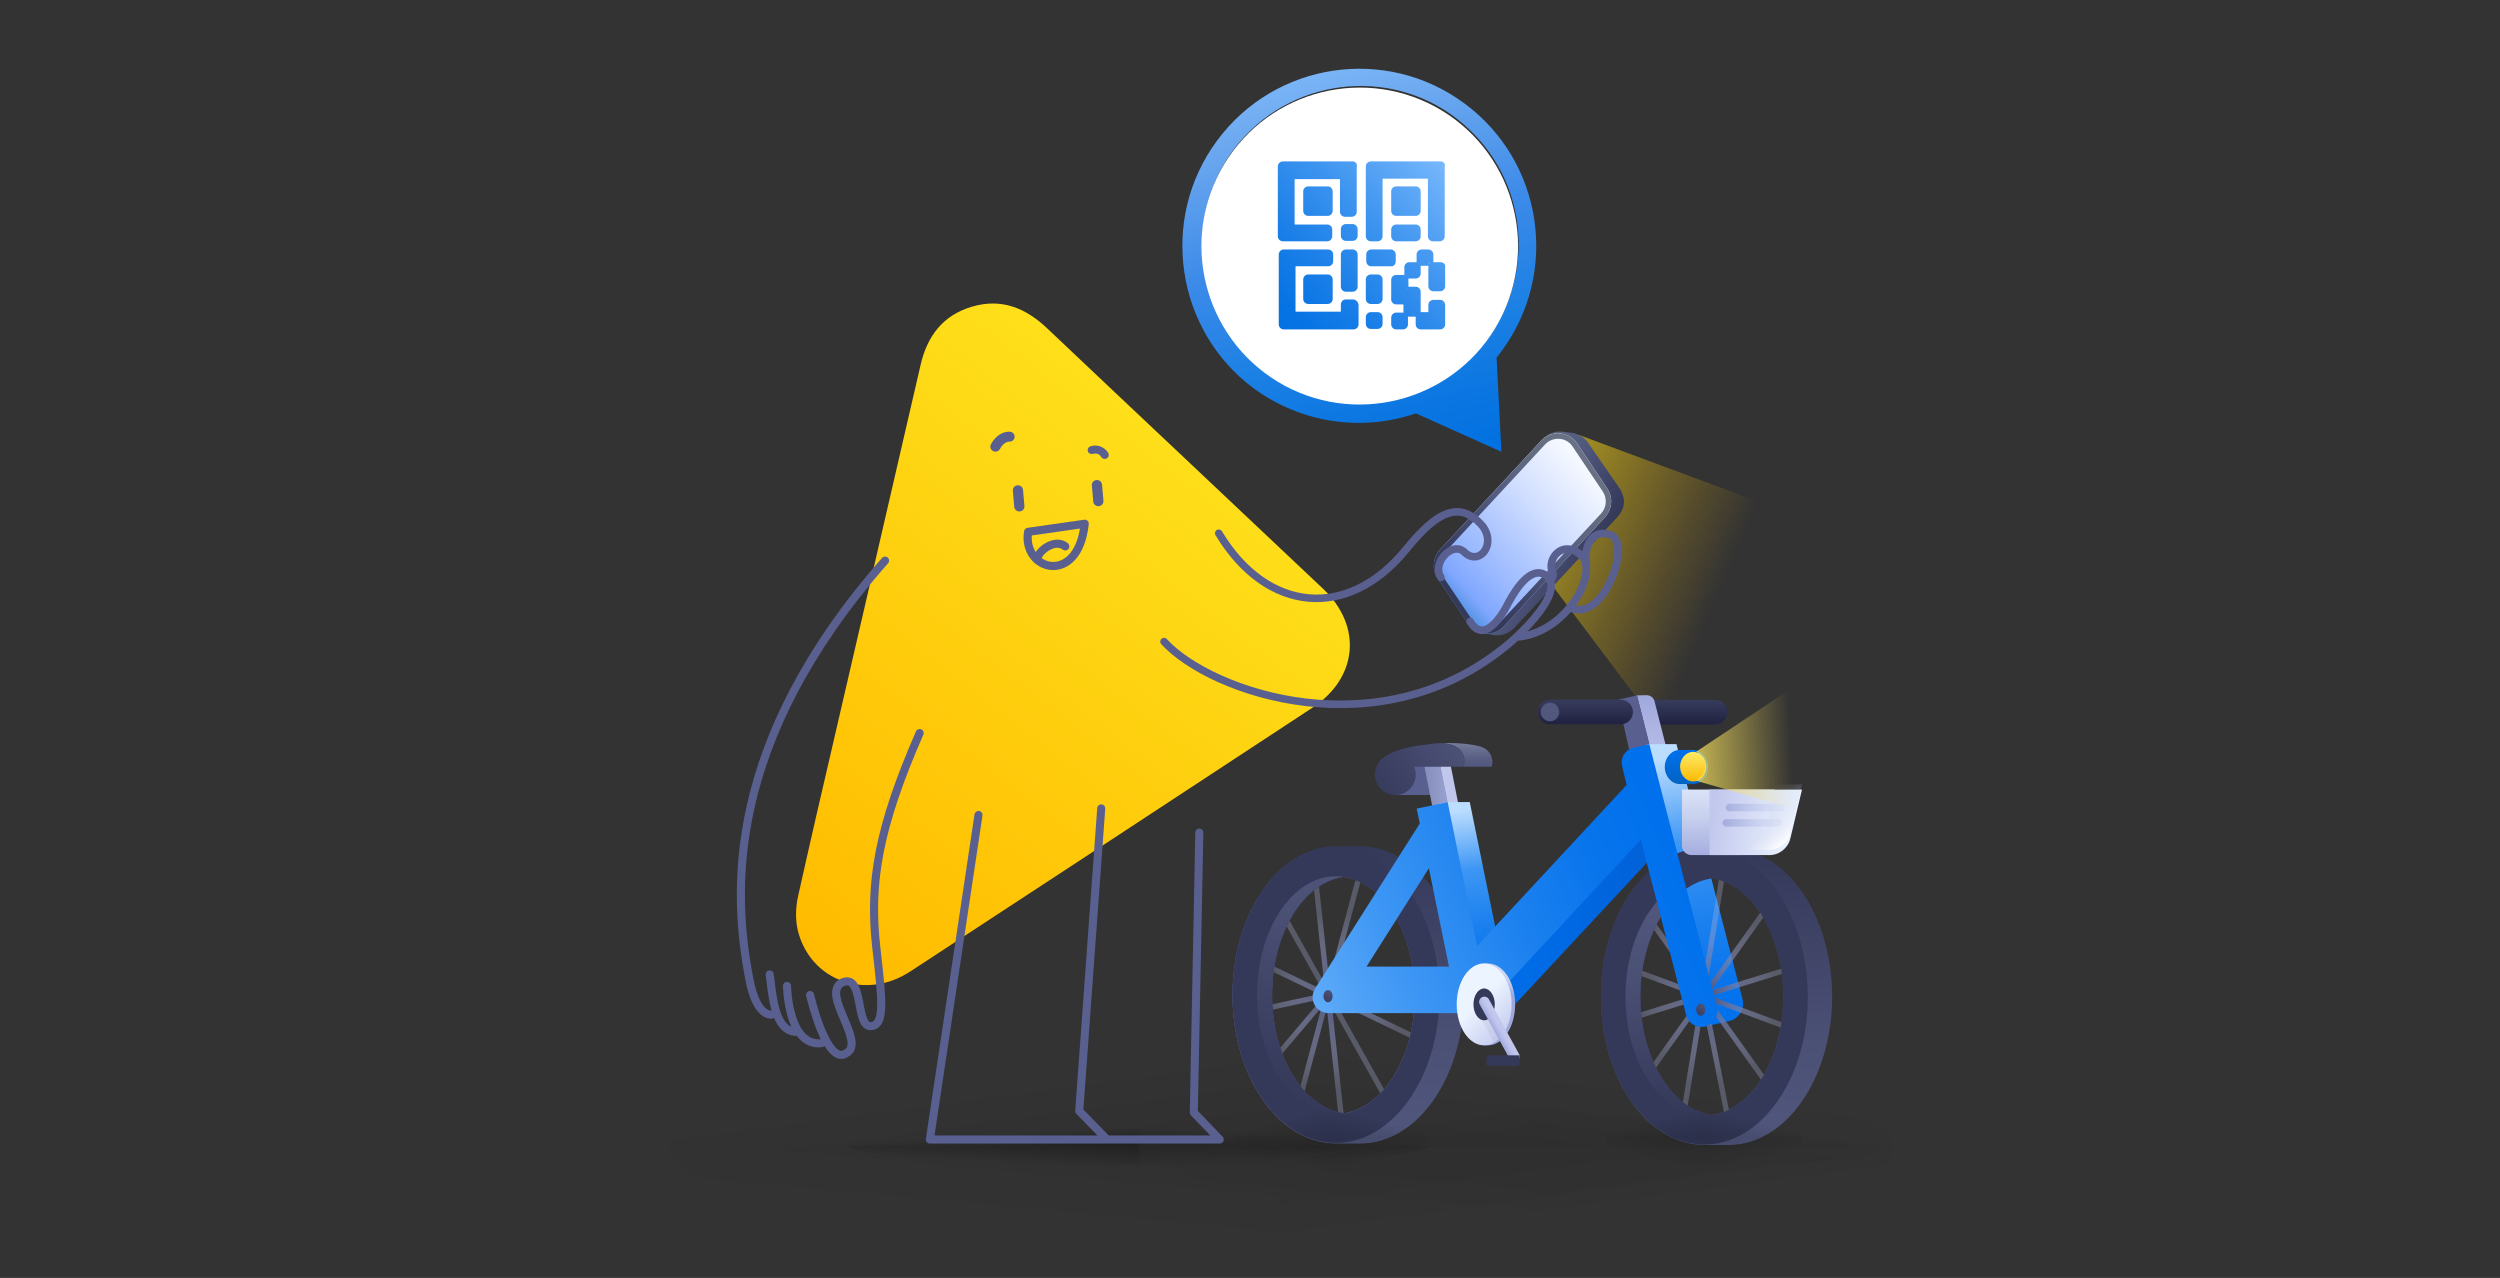 <svg width="313" height="160" viewBox="0 0 313 160" fill="none" xmlns="http://www.w3.org/2000/svg">
<rect x="0" y="0" width="313" height="160" fill="#333333" stroke="none"/>
<g clip-path="url(#clip0_8317_16076)">
<path opacity="0.05" d="M83.669 143.655H160.332V156C117.791 155.814 83.669 150.353 83.669 143.655Z" fill="url(#paint0_linear_8317_16076)"/>
<path opacity="0.05" d="M160.333 132.005V143.661H83.666C83.666 137.223 117.03 132 158.19 132C158.905 132 159.621 132 160.333 132V132.005Z" fill="url(#paint1_linear_8317_16076)"/>
<path opacity="0.05" d="M160.333 143.661H237C237 137.223 203.635 132 162.476 132C161.76 132 161.045 132 160.333 132V143.661Z" fill="url(#paint2_linear_8317_16076)"/>
<g opacity="0.05">
<path d="M236.992 143.655H160.329V156C202.87 155.814 236.992 150.353 236.992 143.655Z" fill="url(#paint3_linear_8317_16076)" style="mix-blend-mode:multiply"/>
</g>
<path opacity="0.3" d="M142.666 141.334V143.487H106.333C106.333 142.298 122.145 141.333 141.651 141.333C141.99 141.333 142.329 141.333 142.666 141.333V141.334Z" fill="url(#paint4_linear_8317_16076)"/>
<path opacity="0.2" d="M142.667 141.334V143.487H179C179 142.298 163.188 141.333 143.682 141.333C143.343 141.333 143.004 141.333 142.667 141.333V141.334Z" fill="url(#paint5_linear_8317_16076)"/>
<path opacity="0.3" d="M106.333 143.487H142.666V146C122.504 145.962 106.333 144.851 106.333 143.487Z" fill="url(#paint6_linear_8317_16076)"/>
<path opacity="0.2" d="M179 143.487H142.667V146C162.829 145.962 179 144.851 179 143.487Z" fill="url(#paint7_linear_8317_16076)"/>
<path d="M99.801 116.073C99.579 114.78 99.641 113.459 99.926 112.179C100.641 108.996 101.392 105.631 102.168 102.272C106.528 83.415 110.911 64.565 115.254 45.706C116.076 42.134 117.994 39.501 121.651 38.406C125.331 37.304 128.382 38.528 131.077 41.082C142.575 51.975 154.127 62.815 165.635 73.702C170.601 78.401 170.005 84.871 164.284 88.627C147.515 99.643 130.743 110.658 113.949 121.639C108.367 125.289 101.504 122.788 99.907 116.58C99.865 116.414 99.83 116.245 99.801 116.073Z" fill="url(#paint8_linear_8317_16076)"/>
<path d="M138.378 101.248C138.398 100.969 138.19 100.727 137.912 100.707C137.634 100.687 137.393 100.896 137.372 101.174L134.617 139.063C134.606 139.207 134.658 139.35 134.759 139.453L137.401 142.161H117.002L123.005 102.11C123.046 101.834 122.857 101.576 122.581 101.535C122.306 101.493 122.049 101.684 122.008 101.96L115.918 142.592C115.896 142.737 115.938 142.885 116.034 142.997C116.13 143.108 116.269 143.172 116.416 143.172H152.716C152.919 143.172 153.101 143.051 153.18 142.864C153.259 142.678 153.22 142.462 153.079 142.316L149.971 139.086L150.659 104.254C150.665 103.975 150.443 103.745 150.165 103.739C149.887 103.733 149.657 103.955 149.651 104.234L148.959 139.276C148.956 139.41 149.007 139.54 149.1 139.637L151.529 142.161H138.812L135.639 138.909L138.378 101.248Z" fill="#596090"/>
<path opacity="0.8" d="M225.175 64.674L197.687 54.454L194.06 72.933L208.967 92.747L225.175 64.674Z" fill="url(#paint9_linear_8317_16076)" fill-opacity="0.8"/>
<path d="M202.823 61.213L198.85 55.461C198.343 54.709 197.532 54.239 196.629 54.174C196.492 54.164 195.753 54.054 195.508 54.037C194.603 53.975 193.733 54.324 193.119 55L180.316 68.763C179.397 69.778 179.286 71.276 180.047 72.408L183.892 78.117C184.181 78.548 184.572 78.884 185.022 79.106C185.358 79.272 185.729 79.375 186.118 79.401C186.258 79.413 186.395 79.407 186.534 79.398C186.759 79.471 186.994 79.522 187.239 79.539C188.144 79.6 189.014 79.251 189.628 78.575L202.431 64.813C203.35 63.798 203.681 62.692 202.823 61.213Z" fill="url(#paint10_linear_8317_16076)"/>
<path d="M183.782 78.068L180.003 72.43C179.259 71.322 179.371 69.84 180.275 68.844L192.924 55.207C194.188 53.809 196.407 53.963 197.449 55.516L201.228 61.153C201.972 62.261 201.86 63.743 200.956 64.74L188.307 78.376C187.043 79.775 184.824 79.621 183.782 78.068Z" fill="url(#paint11_linear_8317_16076)"/>
<path d="M196.042 55.158C196.385 55.327 196.669 55.578 196.886 55.903L200.667 61.541C201.237 62.391 201.152 63.521 200.468 64.278L187.812 77.917C187.148 78.65 186.071 78.858 185.194 78.424C184.851 78.255 184.567 78.004 184.349 77.679L180.568 72.04C179.998 71.19 180.084 70.061 180.767 69.304L193.423 55.665C194.087 54.932 195.164 54.724 196.042 55.158ZM196.345 54.544C195.239 53.998 193.833 54.2 192.924 55.208L180.273 68.842C179.373 69.84 179.261 71.322 180.003 72.429L183.784 78.067C184.076 78.501 184.458 78.828 184.886 79.039C185.992 79.585 187.398 79.383 188.307 78.375L200.958 64.741C201.858 63.743 201.97 62.261 201.228 61.154L197.447 55.516C197.155 55.082 196.773 54.756 196.345 54.544Z" fill="url(#paint12_linear_8317_16076)"/>
<path d="M111.142 69.807C111.352 69.991 111.373 70.309 111.189 70.518C101.209 81.877 96.483 92.192 94.5 100.982C92.517 109.773 93.272 117.069 94.3 122.402L94.301 122.407C94.748 124.855 95.427 125.851 95.894 126.248C96.123 126.442 96.31 126.501 96.417 126.52C96.473 126.53 96.513 126.53 96.533 126.529C96.538 126.528 96.542 126.528 96.545 126.528C96.562 126.524 96.58 126.522 96.597 126.52C96.263 125.333 96.096 123.952 95.947 122.721C95.919 122.494 95.892 122.273 95.865 122.059C95.831 121.783 96.027 121.531 96.304 121.496C96.581 121.461 96.834 121.657 96.868 121.933C96.897 122.158 96.925 122.387 96.953 122.617C97.125 124.032 97.305 125.51 97.706 126.685C97.938 127.363 98.226 127.885 98.585 128.223C98.733 128.362 98.896 128.474 99.082 128.554C98.901 128.16 98.754 127.75 98.633 127.346C98.343 126.38 98.192 125.405 98.114 124.677C98.075 124.312 98.053 124.006 98.041 123.79C98.036 123.682 98.032 123.597 98.03 123.537C98.029 123.508 98.029 123.485 98.028 123.469L98.028 123.45L98.028 123.445L98.028 123.443C98.028 123.443 98.028 123.442 98.533 123.435L98.028 123.443C98.024 123.165 98.247 122.935 98.526 122.931C98.805 122.927 99.034 123.149 99.039 123.427L99.039 123.431L99.039 123.445C99.039 123.458 99.04 123.478 99.041 123.504C99.042 123.557 99.046 123.635 99.051 123.736C99.062 123.937 99.082 124.225 99.119 124.57C99.194 125.262 99.335 126.171 99.601 127.058C99.87 127.953 100.251 128.78 100.779 129.349C101.281 129.889 101.915 130.199 102.77 130.113C102.6 129.769 102.443 129.41 102.297 129.052C101.874 128.01 101.532 126.917 101.297 126.088C101.179 125.673 101.087 125.323 101.025 125.075C100.994 124.951 100.97 124.853 100.954 124.786L100.935 124.708L100.93 124.688L100.929 124.682L100.929 124.681C100.929 124.681 100.929 124.68 101.422 124.568L100.929 124.681C100.867 124.41 101.037 124.139 101.309 124.077C101.581 124.015 101.852 124.185 101.914 124.456L101.915 124.457L101.916 124.462L101.92 124.48L101.937 124.552C101.952 124.616 101.975 124.71 102.005 124.83C102.066 125.069 102.155 125.41 102.27 125.814C102.499 126.624 102.83 127.679 103.234 128.674C103.644 129.683 104.109 130.578 104.591 131.109C104.831 131.373 105.037 131.505 105.199 131.548C105.335 131.585 105.487 131.574 105.688 131.433C105.703 131.422 105.719 131.413 105.735 131.404C105.927 131.298 106.024 131.164 106.075 130.995C106.131 130.807 106.137 130.547 106.075 130.203C105.95 129.505 105.589 128.653 105.191 127.718L105.185 127.703C104.804 126.808 104.39 125.835 104.239 124.984C104.086 124.122 104.175 123.191 105.049 122.641C105.063 122.633 105.076 122.626 105.09 122.618C105.512 122.405 105.928 122.309 106.324 122.385C106.729 122.463 107.029 122.704 107.246 122.995C107.652 123.539 107.853 124.375 108.004 125.125C108.046 125.333 108.085 125.538 108.123 125.737C108.232 126.31 108.332 126.837 108.476 127.27C108.571 127.557 108.67 127.748 108.766 127.86C108.848 127.957 108.908 127.976 108.972 127.976C109.131 127.976 109.234 127.94 109.309 127.891C109.387 127.84 109.469 127.753 109.546 127.597C109.71 127.266 109.808 126.714 109.824 125.891C109.854 124.368 109.605 122.174 109.285 119.357C109.262 119.148 109.238 118.936 109.213 118.721C108.28 110.47 109.481 103.485 114.678 91.573C114.789 91.318 115.087 91.201 115.343 91.312C115.599 91.423 115.716 91.719 115.605 91.974C110.453 103.785 109.311 110.588 110.218 118.608C110.244 118.836 110.269 119.061 110.294 119.282C110.609 122.057 110.866 124.318 110.835 125.91C110.818 126.764 110.719 127.502 110.453 128.041C110.316 128.32 110.125 128.563 109.863 128.734C109.598 128.906 109.295 128.983 108.972 128.983C108.555 128.983 108.23 128.787 107.996 128.513C107.776 128.255 107.627 127.921 107.516 127.586C107.349 127.084 107.231 126.458 107.118 125.867C107.083 125.681 107.049 125.498 107.013 125.324C106.854 124.538 106.684 123.93 106.435 123.596C106.324 123.448 106.225 123.392 106.132 123.374C106.033 123.355 105.858 123.364 105.57 123.506C105.234 123.727 105.109 124.106 105.234 124.808C105.362 125.528 105.725 126.392 106.122 127.325L106.147 127.385C106.522 128.265 106.924 129.21 107.07 130.026C107.146 130.448 107.164 130.884 107.043 131.284C106.92 131.695 106.659 132.037 106.249 132.272C105.833 132.555 105.383 132.641 104.936 132.521C104.509 132.406 104.145 132.12 103.841 131.784C103.627 131.548 103.424 131.267 103.232 130.956C103.153 131.039 103.046 131.096 102.923 131.11C101.688 131.25 100.736 130.785 100.038 130.033C99.938 129.926 99.844 129.813 99.754 129.695C99.002 129.689 98.383 129.419 97.891 128.955C97.467 128.556 97.153 128.029 96.914 127.449C96.869 127.476 96.819 127.498 96.765 127.511L96.646 127.021C96.765 127.511 96.764 127.511 96.764 127.511L96.763 127.511L96.76 127.512L96.754 127.513L96.739 127.516C96.729 127.518 96.716 127.521 96.701 127.523C96.672 127.528 96.634 127.532 96.589 127.535C96.5 127.539 96.382 127.537 96.243 127.513C95.96 127.463 95.606 127.327 95.238 127.015C94.513 126.398 93.771 125.132 93.307 122.59C92.263 117.172 91.491 109.729 93.514 100.761C95.537 91.791 100.349 81.327 110.428 69.855C110.612 69.645 110.932 69.624 111.142 69.807Z" fill="#596090"/>
<path fill-rule="evenodd" clip-rule="evenodd" d="M197.311 75.825C197.415 75.683 197.514 75.54 197.61 75.396C198.375 74.239 198.88 73.014 199.029 71.918C199.072 71.597 199.086 71.279 199.064 70.973C199.114 70.874 199.13 70.758 199.101 70.642C198.941 70.006 198.983 68.958 199.364 68.194C199.55 67.821 199.799 67.548 200.112 67.4C200.419 67.256 200.847 67.204 201.45 67.387C201.632 67.442 201.787 67.577 201.904 67.843C202.026 68.119 202.095 68.511 202.09 69.003C202.081 69.983 201.785 71.231 201.268 72.408C200.75 73.587 200.035 74.638 199.232 75.264C198.615 75.745 197.974 75.96 197.311 75.825ZM196.673 76.624C197.823 77.05 198.914 76.715 199.817 76.011C200.788 75.254 201.584 74.05 202.137 72.79C202.692 71.527 203.028 70.152 203.039 69.015C203.044 68.447 202.968 67.907 202.772 67.463C202.571 67.008 202.232 66.635 201.723 66.481C200.944 66.245 200.267 66.279 199.705 66.544C199.149 66.805 198.766 67.265 198.514 67.77C198.319 68.162 198.194 68.599 198.126 69.036C197.514 68.534 196.889 68.286 196.289 68.266C195.661 68.245 195.109 68.475 194.685 68.838C193.903 69.506 193.506 70.679 193.87 71.689C193.817 71.647 193.761 71.607 193.703 71.569C193.698 71.566 193.692 71.562 193.687 71.559C192.978 71.134 192.257 71.188 191.621 71.488C191.009 71.777 190.462 72.296 190.006 72.841C189.155 73.856 188.511 75.096 188.271 75.559C188.253 75.595 188.237 75.625 188.223 75.651L188.223 75.652C187.932 76.21 187.248 77.357 186.466 78.002C186.073 78.326 185.733 78.459 185.454 78.431C185.2 78.406 184.847 78.228 184.459 77.559C184.328 77.332 184.037 77.254 183.811 77.385C183.584 77.516 183.507 77.805 183.638 78.032C184.109 78.842 184.686 79.305 185.362 79.374C186.013 79.439 186.603 79.119 187.071 78.733C188.01 77.96 188.765 76.666 189.065 76.091L188.644 75.872L189.064 76.093C189.078 76.066 189.094 76.035 189.112 76C189.355 75.533 189.954 74.381 190.734 73.45C191.155 72.947 191.598 72.548 192.029 72.345C192.434 72.154 192.809 72.14 193.192 72.366C193.424 72.519 193.562 72.693 193.64 72.876C193.721 73.066 193.752 73.296 193.721 73.575C193.657 74.148 193.342 74.86 192.823 75.655C191.792 77.234 190.082 78.955 188.592 80.236C180.679 86.876 171.496 88.395 163.55 87.457C155.579 86.516 148.925 83.112 146.087 80.01C145.91 79.816 145.61 79.802 145.417 79.978C145.224 80.154 145.211 80.454 145.387 80.647C148.423 83.966 155.317 87.439 163.442 88.398C171.591 89.36 181.053 87.803 189.206 80.96L189.21 80.956C189.483 80.721 189.764 80.471 190.049 80.209C190.09 80.215 190.132 80.216 190.175 80.212C192.839 79.927 195.102 78.427 196.673 76.624ZM191.24 79.053C193.617 78.422 195.592 76.723 196.818 74.872C197.527 73.801 197.963 72.71 198.089 71.788C198.215 70.856 198.016 70.192 197.592 69.824C197.08 69.383 196.626 69.225 196.26 69.213C195.894 69.2 195.568 69.332 195.304 69.558C194.749 70.032 194.53 70.856 194.798 71.457C195.038 71.993 194.833 72.488 194.616 72.816C194.685 73.097 194.696 73.389 194.664 73.682C194.576 74.475 194.166 75.335 193.618 76.174C192.989 77.137 192.137 78.133 191.24 79.053ZM180.875 64.95C179.353 65.686 177.835 67.349 176.338 69.172C172.666 73.644 168.19 75.726 163.806 75.341C159.425 74.957 155.258 72.119 152.178 67.003C152.043 66.778 152.116 66.488 152.34 66.353C152.565 66.219 152.856 66.292 152.991 66.517C155.958 71.446 159.885 74.046 163.886 74.398C167.885 74.749 172.078 72.864 175.604 68.57C177.083 66.77 178.722 64.938 180.46 64.097C181.345 63.669 182.285 63.483 183.253 63.712C184.217 63.939 185.143 64.563 186.033 65.627C186.04 65.636 186.047 65.645 186.054 65.654C187.006 66.974 186.887 68.453 186.18 69.361C185.827 69.813 185.318 70.132 184.727 70.176C184.128 70.221 183.519 69.978 182.985 69.45C182.754 69.22 182.484 69.159 182.187 69.22C181.871 69.285 181.52 69.493 181.219 69.813C180.595 70.475 180.368 71.383 180.803 72.042C180.947 72.261 180.886 72.555 180.668 72.698C180.449 72.841 180.155 72.78 180.011 72.561C179.234 71.383 179.748 69.99 180.526 69.163C180.926 68.739 181.441 68.406 181.994 68.293C182.565 68.175 183.169 68.3 183.652 68.778C184.029 69.151 184.379 69.252 184.653 69.232C184.935 69.211 185.213 69.056 185.43 68.778C185.86 68.226 186.006 67.217 185.294 66.22C184.497 65.269 183.74 64.799 183.037 64.633C182.335 64.467 181.62 64.59 180.875 64.95Z" fill="#596090"/>
<path d="M137.512 63.376C137.182 63.376 136.906 63.129 136.876 62.804L136.7 60.776C136.67 60.431 136.929 60.129 137.282 60.1C137.632 60.067 137.944 60.324 137.974 60.669L138.151 62.697C138.181 63.041 137.921 63.344 137.568 63.373C137.548 63.373 137.532 63.373 137.512 63.373V63.376Z" fill="#596090"/>
<path d="M127.619 64.036C127.29 64.036 127.014 63.789 126.984 63.464L126.807 61.436C126.777 61.091 127.037 60.789 127.39 60.76C127.739 60.727 128.049 60.984 128.082 61.328L128.258 63.357C128.288 63.701 128.029 64.004 127.676 64.033C127.656 64.033 127.639 64.033 127.619 64.033V64.036Z" fill="#596090"/>
<path d="M124.627 56.544C124.541 56.544 124.451 56.524 124.364 56.489C124.045 56.346 123.902 55.981 124.045 55.669C124.075 55.604 124.804 54.047 126.381 54.047H126.398C126.751 54.047 127.034 54.33 127.034 54.675C127.034 55.019 126.744 55.295 126.395 55.295C126.395 55.295 126.388 55.295 126.385 55.295C125.639 55.295 125.216 56.173 125.21 56.183C125.103 56.41 124.87 56.547 124.627 56.547V56.544Z" fill="#596090"/>
<path d="M138.31 57.457C138.131 57.457 137.958 57.363 137.864 57.2C137.808 57.103 137.492 56.632 136.833 56.827C136.563 56.904 136.28 56.758 136.197 56.495C136.117 56.232 136.267 55.955 136.536 55.874C137.728 55.523 138.51 56.277 138.756 56.722C138.89 56.963 138.8 57.265 138.55 57.399C138.473 57.441 138.39 57.46 138.307 57.46L138.31 57.457Z" fill="#596090"/>
<path fill-rule="evenodd" clip-rule="evenodd" d="M136.159 65.209C136.272 65.318 136.329 65.473 136.312 65.63C136.098 67.672 135.476 69.138 134.618 70.085C133.754 71.039 132.671 71.442 131.624 71.367C129.535 71.217 127.782 69.203 128.213 66.507C128.248 66.286 128.424 66.113 128.645 66.082L135.732 65.071C135.888 65.049 136.045 65.099 136.159 65.209ZM129.179 67.038C129.039 68.984 130.34 70.25 131.697 70.347C132.416 70.398 133.197 70.131 133.861 69.399C134.45 68.748 134.96 67.712 135.209 66.178L129.179 67.038Z" fill="#596090"/>
<path fill-rule="evenodd" clip-rule="evenodd" d="M130.404 69.953C130.404 69.957 130.404 69.958 130.403 69.956C130.469 70.231 130.3 70.507 130.026 70.573C129.751 70.638 129.475 70.469 129.409 70.195C129.303 69.752 129.524 69.309 129.751 68.996C130 68.654 130.359 68.325 130.767 68.07C131.553 67.579 132.737 67.249 133.69 68.008C133.91 68.184 133.947 68.506 133.771 68.727C133.595 68.947 133.273 68.984 133.053 68.808C132.611 68.456 131.959 68.531 131.309 68.936C131 69.13 130.741 69.373 130.578 69.597C130.421 69.813 130.407 69.931 130.404 69.953Z" fill="#596090"/>
<path d="M214.736 87.621H205.877C205.035 87.621 204.351 88.312 204.351 89.162C204.351 90.013 205.035 90.704 205.877 90.704H214.736C215.577 90.704 216.262 90.013 216.262 89.162C216.262 88.312 215.577 87.621 214.736 87.621Z" fill="url(#paint13_linear_8317_16076)"/>
<path d="M174.692 99.536H179.181L178.535 95.316L174.994 95.707L174.692 99.536Z" fill="#596090"/>
<path d="M167.972 140.195L164.698 110.028" stroke="url(#paint14_radial_8317_16076)" stroke-width="0.667" stroke-miterlimit="10"/>
<path d="M162.193 139.607L170.015 110.307" stroke="url(#paint15_radial_8317_16076)" stroke-width="0.667" stroke-miterlimit="10"/>
<path d="M156.931 120.121L177.591 130.081" stroke="url(#paint16_radial_8317_16076)" stroke-width="0.667" stroke-miterlimit="10"/>
<path d="M157.7 134.743L175.818 113.377" stroke="url(#paint17_radial_8317_16076)" stroke-width="0.667" stroke-miterlimit="10"/>
<path d="M155.171 126.964L178.87 121.843" stroke="url(#paint18_radial_8317_16076)" stroke-width="0.667" stroke-miterlimit="10"/>
<path d="M158.93 111.449L173.736 137.855" stroke="url(#paint19_radial_8317_16076)" stroke-width="0.667" stroke-miterlimit="10"/>
<path d="M181.399 94.695L180.103 94.957L185.021 119.771L186.318 119.509L181.399 94.695Z" fill="url(#paint20_linear_8317_16076)"/>
<path d="M180.126 94.812L178.184 95.205L183.103 120.019L185.045 119.626L180.126 94.812Z" fill="url(#paint21_linear_8317_16076)"/>
<path d="M188.804 123.856L186.151 124.41L184.919 124.671L180.009 100.674L181.212 100.421H184.013L188.804 123.856Z" fill="url(#paint22_linear_8317_16076)"/>
<path d="M216.266 124.277L214.344 124.762L210.459 109.148L206.909 94.9L206.323 92.552L204.945 87.061C204.945 87.061 205.587 87.048 206.148 87.035C206.616 87.027 207.028 87.344 207.147 87.799L208.92 94.771L216.27 124.272L216.266 124.277Z" fill="url(#paint23_linear_8317_16076)"/>
<path d="M214.316 124.77L211.753 125.419L204.199 94.857L202.562 87.6L204.947 87.065L206.354 92.556L206.936 94.904L210.46 109.153L214.32 124.775L214.316 124.77Z" fill="#596090"/>
<path d="M184.342 125.642L182.412 123.809L204.845 99.721L209.657 104.293L189.932 125.47C188.436 127.076 185.932 127.157 184.338 125.642H184.342Z" fill="url(#paint24_linear_8317_16076)"/>
<path d="M170.313 105.98H167.27C160.774 105.98 155.396 112.827 154.457 121.769C154.363 122.688 154.312 123.633 154.312 124.586C154.312 127.462 154.772 130.184 155.588 132.609C157.671 138.842 162.122 143.148 167.27 143.148H170.313C177.468 143.148 183.266 134.824 183.266 124.564C183.266 114.304 177.472 105.984 170.313 105.984V105.98ZM168.196 139.396C163.176 138.692 159.256 132.326 159.256 124.586C159.256 116.845 163.176 110.488 168.196 109.779C173.217 110.479 177.145 116.837 177.145 124.586C177.145 132.334 173.217 138.696 168.196 139.396Z" fill="url(#paint25_linear_8317_16076)"/>
<path d="M167.27 106.092C160.787 106.092 155.409 112.896 154.457 121.77C154.363 122.688 154.312 123.633 154.312 124.586C154.312 127.462 154.772 130.184 155.588 132.609C157.679 138.808 162.126 143.088 167.27 143.088C174.424 143.088 180.222 134.803 180.222 124.586C180.222 114.368 174.428 106.087 167.27 106.087V106.092ZM168.196 139.401C163.176 138.697 159.256 132.33 159.256 124.59C159.256 116.85 163.176 110.492 168.196 109.784C173.217 110.483 177.145 116.841 177.145 124.59C177.145 132.339 173.217 138.701 168.196 139.401Z" fill="#596090"/>
<path d="M168.196 139.396C168.052 139.422 167.899 139.435 167.737 139.448C167.584 139.461 167.427 139.465 167.265 139.465C161.807 139.465 157.382 132.802 157.382 124.581C157.382 116.36 161.807 109.706 167.265 109.706C167.423 109.706 167.584 109.711 167.737 109.723C167.895 109.736 168.048 109.754 168.196 109.775C163.176 110.479 159.257 116.833 159.257 124.581C159.257 132.33 163.176 138.688 168.196 139.392V139.396Z" fill="url(#paint26_linear_8317_16076)"/>
<path d="M170.313 105.98H167.27C160.774 105.98 155.396 112.827 154.457 121.769C154.363 122.688 154.312 123.633 154.312 124.586C154.312 127.462 154.772 130.184 155.588 132.609C157.671 138.842 162.122 143.148 167.27 143.148H170.313C177.468 143.148 183.266 134.824 183.266 124.564C183.266 114.304 177.472 105.984 170.313 105.984V105.98ZM168.196 139.396C163.176 138.692 159.256 132.326 159.256 124.586C159.256 116.845 163.176 110.488 168.196 109.779C173.217 110.479 177.145 116.837 177.145 124.586C177.145 132.334 173.217 138.696 168.196 139.396Z" fill="url(#paint27_linear_8317_16076)"/>
<path d="M167.27 106.092C160.787 106.092 155.409 112.896 154.457 121.77C154.363 122.688 154.312 123.633 154.312 124.586C154.312 127.462 154.772 130.184 155.588 132.609C157.679 138.808 162.126 143.088 167.27 143.088C174.424 143.088 180.222 134.803 180.222 124.586C180.222 114.368 174.428 106.087 167.27 106.087V106.092ZM168.196 139.401C163.176 138.697 159.256 132.33 159.256 124.59C159.256 116.85 163.176 110.492 168.196 109.784C173.217 110.483 177.145 116.841 177.145 124.59C177.145 132.339 173.217 138.701 168.196 139.401Z" fill="#343959"/>
<path d="M168.196 139.396C168.052 139.422 167.899 139.435 167.737 139.448C167.584 139.461 167.427 139.465 167.265 139.465C161.807 139.465 157.382 132.802 157.382 124.581C157.382 116.36 161.807 109.706 167.265 109.706C167.423 109.706 167.584 109.711 167.737 109.723C167.895 109.736 168.048 109.754 168.196 109.775C163.176 110.479 159.257 116.833 159.257 124.581C159.257 132.33 163.176 138.688 168.196 139.392V139.396Z" fill="url(#paint28_linear_8317_16076)"/>
<path d="M216.431 106.182H213.388C206.892 106.182 201.515 113.029 200.575 121.971C200.482 122.89 200.431 123.834 200.431 124.787C200.431 127.664 200.89 130.385 201.706 132.811C203.789 139.044 208.24 143.35 213.388 143.35H216.431C223.586 143.35 229.384 135.026 229.384 124.766C229.384 114.506 223.59 106.186 216.431 106.186V106.182ZM214.314 139.598C209.294 138.894 205.375 132.528 205.375 124.787C205.375 117.047 209.294 110.689 214.314 109.981C219.335 110.681 223.263 117.039 223.263 124.787C223.263 132.536 219.335 138.898 214.314 139.598Z" fill="url(#paint29_linear_8317_16076)"/>
<path d="M202.919 87.6H194.06C193.219 87.6 192.534 88.291 192.534 89.141C192.534 89.991 193.219 90.682 194.06 90.682H202.919C203.761 90.682 204.445 89.991 204.445 89.141C204.445 88.291 203.761 87.6 202.919 87.6Z" fill="url(#paint30_linear_8317_16076)"/>
<path d="M194.059 90.304C194.695 90.304 195.211 89.783 195.211 89.141C195.211 88.498 194.695 87.977 194.059 87.977C193.423 87.977 192.907 88.498 192.907 89.141C192.907 89.783 193.423 90.304 194.059 90.304Z" fill="#51577D"/>
<path d="M216.632 127.801L213.524 128.509L206.038 93.286L206.501 93.165H209.894L213.307 106.319L218.158 125.066C218.46 126.247 217.784 127.453 216.632 127.801Z" fill="url(#paint31_linear_8317_16076)"/>
<path d="M186.853 95.419C186.853 95.621 186.828 95.814 186.768 95.995H183.202C183.295 95.767 183.342 95.522 183.342 95.261C183.342 94.475 182.892 93.792 182.237 93.466C182.203 93.445 182.177 93.432 182.152 93.419C181.663 93.179 181.004 93.046 180.243 93.046C182.624 92.938 184.596 93.226 185.451 93.501C185.451 93.501 185.455 93.503 185.463 93.509C185.57 93.543 185.676 93.582 185.774 93.638C186.416 93.973 186.858 94.647 186.858 95.428L186.853 95.419Z" fill="url(#paint32_linear_8317_16076)"/>
<path d="M183.338 95.261C183.338 94.475 182.887 93.792 182.233 93.466C182.199 93.445 182.173 93.432 182.148 93.419C181.659 93.178 181 93.045 180.239 93.045C180.167 93.045 180.099 93.054 180.027 93.054C179.406 93.088 177.157 93.393 176.69 93.501C174.152 94.02 173.063 94.767 172.579 95.514C172.575 95.522 172.566 95.531 172.562 95.54C172.498 95.638 172.447 95.737 172.405 95.836C172.239 96.179 172.137 96.557 172.137 96.965C172.137 98.394 173.284 99.549 174.696 99.549C176.107 99.549 177.255 98.39 177.255 96.965C177.255 96.621 177.187 96.295 177.064 95.995H183.194C183.287 95.767 183.334 95.522 183.334 95.261H183.338Z" fill="url(#paint33_linear_8317_16076)"/>
<path d="M216.331 139.984L210.405 110.234" stroke="url(#paint34_radial_8317_16076)" stroke-width="0.667" stroke-miterlimit="10"/>
<path d="M210.72 139.933L215.566 109.985" stroke="url(#paint35_radial_8317_16076)" stroke-width="0.667" stroke-miterlimit="10"/>
<path d="M203.548 121.13L225.045 129.072" stroke="url(#paint36_radial_8317_16076)" stroke-width="0.667" stroke-miterlimit="10"/>
<path d="M205.647 135.468L221.942 112.651" stroke="url(#paint37_radial_8317_16076)" stroke-width="0.667" stroke-miterlimit="10"/>
<path d="M202.477 128.007L225.64 120.799" stroke="url(#paint38_radial_8317_16076)" stroke-width="0.667" stroke-miterlimit="10"/>
<path d="M204.585 112.342L222.154 136.962" stroke="url(#paint39_radial_8317_16076)" stroke-width="0.667" stroke-miterlimit="10"/>
<path d="M213.388 106.182C206.905 106.182 201.527 113.093 200.575 121.971C200.482 122.89 200.431 123.834 200.431 124.787C200.431 127.664 200.89 130.385 201.706 132.811C203.797 139.01 208.244 143.29 213.388 143.29C220.542 143.29 226.341 135.005 226.341 124.787C226.341 114.57 220.546 106.182 213.388 106.182ZM214.314 139.598C209.294 138.894 205.375 132.528 205.375 124.787C205.375 117.047 209.294 110.689 214.314 109.981C219.335 110.681 223.263 117.039 223.263 124.787C223.263 132.536 219.335 138.898 214.314 139.598Z" fill="#343959"/>
<path d="M214.319 139.598C214.166 139.624 214.013 139.637 213.856 139.65C213.703 139.663 213.545 139.671 213.388 139.671C207.93 139.671 203.509 133.004 203.509 124.783C203.509 119.932 205.056 115.622 207.441 112.905L207.93 114.794C206.344 117.438 205.371 120.941 205.371 124.783C205.371 132.523 209.294 138.89 214.319 139.598Z" fill="url(#paint40_linear_8317_16076)"/>
<path d="M214.939 126.067C215.211 127.136 214.578 128.23 213.519 128.509C212.461 128.788 211.377 128.144 211.101 127.075L205.43 105.139L186.092 125.968L185.939 125.822C185.599 126.427 184.961 126.844 184.221 126.844H166.308C166.189 126.844 166.07 126.826 165.951 126.805C165.917 126.805 165.887 126.792 165.861 126.784C165.772 126.762 165.679 126.736 165.594 126.702L165.517 126.676C165.424 126.633 165.33 126.586 165.241 126.526C165.232 126.526 165.228 126.517 165.224 126.513C165.152 126.466 165.096 126.414 165.032 126.363C164.994 126.328 164.952 126.298 164.913 126.264C164.871 126.217 164.833 126.17 164.794 126.118C164.756 126.067 164.709 126.024 164.671 125.968C164.637 125.916 164.612 125.865 164.586 125.809C164.552 125.749 164.514 125.693 164.493 125.629C164.467 125.573 164.454 125.517 164.437 125.457C164.416 125.388 164.391 125.328 164.374 125.26C164.365 125.208 164.361 125.161 164.357 125.109C164.344 125.028 164.331 124.946 164.331 124.865C164.331 124.865 164.331 124.852 164.331 124.843C164.331 124.805 164.34 124.762 164.344 124.723C164.365 124.392 164.454 124.062 164.646 123.766L177.756 103.108L177.369 101.236L180.009 100.683L181.212 100.429H181.246L184.931 118.442L203.657 98.274L203.092 95.926C202.828 94.9 203.462 93.857 204.486 93.625L206.497 93.178L214.943 126.075L214.939 126.067ZM181.412 121.018L178.895 108.71L171.086 121.018H181.412Z" fill="url(#paint41_linear_8317_16076)"/>
<path d="M186.258 130.883C188.158 130.883 189.697 128.585 189.697 125.749C189.697 122.913 188.158 120.615 186.258 120.615C184.359 120.615 182.819 122.913 182.819 125.749C182.819 128.585 184.359 130.883 186.258 130.883Z" fill="url(#paint42_linear_8317_16076)"/>
<path d="M189.255 125.745C189.255 127.282 188.804 128.66 188.09 129.6C187.937 129.793 187.78 129.969 187.614 130.115C187.448 130.274 187.266 130.407 187.079 130.514C186.687 130.755 186.258 130.883 185.812 130.883C183.916 130.883 182.377 128.582 182.377 125.745C182.377 122.907 183.916 120.615 185.812 120.615C187.708 120.615 189.255 122.911 189.255 125.745Z" fill="url(#paint43_linear_8317_16076)"/>
<path d="M166.27 125.483C166.587 125.483 166.844 125.143 166.844 124.723C166.844 124.303 166.587 123.963 166.27 123.963C165.953 123.963 165.696 124.303 165.696 124.723C165.696 125.143 165.953 125.483 166.27 125.483Z" fill="url(#paint44_linear_8317_16076)"/>
<path d="M212.938 127.166C213.255 127.166 213.512 126.826 213.512 126.406C213.512 125.986 213.255 125.646 212.938 125.646C212.621 125.646 212.364 125.986 212.364 126.406C212.364 126.826 212.621 127.166 212.938 127.166Z" fill="url(#paint45_linear_8317_16076)"/>
<g style="mix-blend-mode:multiply" opacity="0.12">
<path d="M188.091 129.604C187.938 129.797 187.78 129.973 187.614 130.119C187.449 130.278 187.266 130.411 187.079 130.519L184.907 126.573C184.737 126.251 184.847 125.848 185.166 125.668C185.489 125.487 185.884 125.607 186.063 125.929L188.091 129.604Z" fill="#858EB5"/>
</g>
<path d="M185.812 127.741C186.55 127.741 187.147 126.849 187.147 125.749C187.147 124.649 186.55 123.757 185.812 123.757C185.075 123.757 184.478 124.649 184.478 125.749C184.478 126.849 185.075 127.741 185.812 127.741Z" fill="#343959"/>
<path d="M189.597 132.927C189.363 132.927 189.142 132.802 189.018 132.584L185.265 125.771C185.086 125.449 185.201 125.041 185.52 124.865C185.839 124.685 186.243 124.8 186.417 125.122L190.171 131.935C190.349 132.257 190.234 132.665 189.915 132.841C189.813 132.897 189.703 132.927 189.597 132.927Z" fill="url(#paint46_linear_8317_16076)"/>
<path d="M186.577 132.128H190.246V133.167C190.246 133.313 190.127 133.433 189.982 133.433H186.314C186.199 133.433 186.105 133.339 186.105 133.223V132.601C186.105 132.339 186.314 132.128 186.573 132.128H186.577Z" fill="#343959"/>
<path d="M218.077 107.053H211.764C211.113 107.053 210.582 106.521 210.582 105.86V98.85H222.166L220.712 104.954C220.419 106.186 219.331 107.053 218.077 107.053Z" fill="url(#paint47_linear_8317_16076)"/>
<path d="M225.61 98.854L224.157 104.958C223.863 106.186 222.775 107.058 221.521 107.058H214.026V98.854H225.61Z" fill="url(#paint48_linear_8317_16076)"/>
<path opacity="0.77" d="M225.611 98.197L224.157 104.302C223.863 105.529 222.775 106.401 221.521 106.401H218.805C222.733 103.713 221.007 100.983 222.214 98.197H225.615H225.611Z" fill="url(#paint49_linear_8317_16076)"/>
<path d="M223.055 100.635H216.513C216.257 100.635 216.05 100.845 216.05 101.103C216.05 101.362 216.257 101.571 216.513 101.571H223.055C223.311 101.571 223.519 101.362 223.519 101.103C223.519 100.845 223.311 100.635 223.055 100.635Z" fill="url(#paint50_linear_8317_16076)"/>
<path d="M222.655 102.554H216.113C215.857 102.554 215.649 102.764 215.649 103.022C215.649 103.281 215.857 103.49 216.113 103.49H222.655C222.911 103.49 223.118 103.281 223.118 103.022C223.118 102.764 222.911 102.554 222.655 102.554Z" fill="url(#paint51_linear_8317_16076)"/>
<path d="M211.972 93.889H210.318C209.272 93.889 208.43 94.846 208.43 96.026C208.43 97.206 209.277 98.163 210.318 98.163H211.972C213.018 98.163 213.86 97.206 213.86 96.026C213.86 94.846 213.013 93.889 211.972 93.889Z" fill="url(#paint52_linear_8317_16076)"/>
<path d="M211.984 97.841C212.888 97.841 213.621 97.01 213.621 95.986C213.621 94.962 212.888 94.131 211.984 94.131C211.08 94.131 210.347 94.962 210.347 95.986C210.347 97.01 211.08 97.841 211.984 97.841Z" fill="url(#paint53_linear_8317_16076)"/>
<path d="M229.687 82.6L212.34 94.126C212.34 94.126 213.498 94.623 213.498 95.865C213.498 97.107 212.34 97.748 212.34 97.748L229.687 102.714V82.6Z" fill="url(#paint54_linear_8317_16076)"/>
<path opacity="0.05" d="M147.002 145.454H192V152.688C167.03 152.579 147.002 149.379 147.002 145.454Z" fill="url(#paint55_linear_8317_16076)"/>
<path opacity="0.05" d="M192 138.628V145.457H147C147 141.685 166.583 138.625 190.742 138.625C191.162 138.625 191.582 138.625 192 138.625V138.628Z" fill="url(#paint56_linear_8317_16076)"/>
<path opacity="0.05" d="M192 145.457H237C237 141.685 217.417 138.625 193.258 138.625C192.838 138.625 192.418 138.625 192 138.625V145.457Z" fill="url(#paint57_linear_8317_16076)"/>
<g opacity="0.05">
<path d="M236.996 145.454H191.998V152.688C216.968 152.579 236.996 149.379 236.996 145.454Z" fill="url(#paint58_linear_8317_16076)" style="mix-blend-mode:multiply"/>
</g>
<g opacity="0.7">
<path opacity="0.2" d="M166.688 139.189V142.303H154.312C154.312 140.583 159.698 139.188 166.342 139.188C166.457 139.188 166.573 139.188 166.688 139.188V139.189Z" fill="url(#paint59_linear_8317_16076)"/>
<path opacity="0.2" d="M166.688 139.189V142.303H179.062C179.062 140.583 173.677 139.188 167.033 139.188C166.918 139.188 166.802 139.188 166.688 139.188V139.189Z" fill="url(#paint60_linear_8317_16076)"/>
<path opacity="0.2" d="M154.312 142.303H166.688V145.938C159.82 145.883 154.312 144.275 154.312 142.303Z" fill="url(#paint61_linear_8317_16076)"/>
<path opacity="0.2" d="M179.062 142.303H166.688V145.938C173.555 145.883 179.062 144.275 179.062 142.303Z" fill="url(#paint62_linear_8317_16076)"/>
</g>
<g opacity="0.7">
<path opacity="0.2" d="M213.375 139.189V142.303H201C201 140.583 206.385 139.188 213.029 139.188C213.145 139.188 213.26 139.188 213.375 139.188V139.189Z" fill="url(#paint63_linear_8317_16076)"/>
<path opacity="0.2" d="M213.375 139.189V142.303H225.75C225.75 140.583 220.365 139.188 213.721 139.188C213.605 139.188 213.49 139.188 213.375 139.188V139.189Z" fill="url(#paint64_linear_8317_16076)"/>
<path opacity="0.2" d="M201 142.303H213.375V145.938C206.508 145.883 201 144.275 201 142.303Z" fill="url(#paint65_linear_8317_16076)"/>
<path opacity="0.2" d="M225.75 142.303H213.375V145.938C220.242 145.883 225.75 144.275 225.75 142.303Z" fill="url(#paint66_linear_8317_16076)"/>
</g>
<path fill-rule="evenodd" clip-rule="evenodd" d="M152.371 17.614C159.656 7.735 173.546 5.682 183.355 12.955C193.219 20.241 195.26 34.145 187.99 43.97C187.807 44.215 187.609 44.515 187.371 44.746L187.973 56.558L177.269 51.754C170.606 54.032 163.047 53.07 156.951 48.615C147.197 41.357 145.101 27.439 152.371 17.614ZM183.908 16.162C191.895 23.653 192.237 36.22 184.749 44.221C177.261 52.222 164.708 52.572 156.721 45.081C148.733 37.59 148.392 25.024 155.88 17.022C163.422 9.036 175.99 8.631 183.908 16.162Z" fill="url(#paint67_linear_8317_16076)"/>
<path d="M187.698 40.221C192.864 30.556 189.288 18.561 179.636 13.332C169.984 8.158 158.005 11.74 152.781 21.404C147.615 31.068 151.192 43.063 160.843 48.293C170.495 53.466 182.531 49.828 187.698 40.221Z" fill="white"/>
<path fill-rule="evenodd" clip-rule="evenodd" d="M180.367 20.207H171.624C171.283 20.207 170.999 20.491 170.999 20.832V29.587C170.999 29.928 171.283 30.212 171.624 30.212H172.475C172.816 30.212 173.1 29.928 173.1 29.587V22.424C173.1 22.367 173.157 22.367 173.157 22.367H178.72C178.777 22.367 178.777 22.424 178.777 22.424V29.587C178.777 29.928 179.061 30.212 179.402 30.212H180.253C180.594 30.212 180.878 29.928 180.878 29.587V20.832C180.991 20.491 180.708 20.207 180.367 20.207ZM169.352 20.207H160.609C160.268 20.207 159.984 20.491 159.984 20.832V29.587C159.984 29.928 160.268 30.212 160.609 30.212H166.173C166.513 30.212 166.797 29.928 166.797 29.587V28.734C166.797 28.393 166.513 28.109 166.173 28.109H162.142C162.085 28.109 162.085 28.052 162.085 28.052V22.481C162.085 22.424 162.142 22.424 162.142 22.424H167.706C167.763 22.424 167.763 22.481 167.763 22.481V26.517C167.763 26.858 168.046 27.142 168.387 27.142H169.239C169.579 27.142 169.863 26.858 169.863 26.517V20.946C169.977 20.491 169.693 20.207 169.352 20.207ZM166.57 28.734C166.57 28.621 166.513 28.564 166.457 28.507C166.513 28.507 166.57 28.621 166.57 28.734ZM163.788 23.334H166.229C166.57 23.334 166.853 23.618 166.853 23.959V26.404C166.853 26.745 166.57 27.029 166.229 27.029H163.788C163.447 27.029 163.163 26.745 163.163 26.404V23.959C163.163 23.618 163.447 23.334 163.788 23.334ZM168.5 28.052H169.352C169.693 28.052 169.977 28.393 169.977 28.677V29.53C169.977 29.871 169.693 30.155 169.352 30.155H168.5C168.16 30.155 167.876 29.871 167.876 29.53V28.677C167.876 28.336 168.16 28.052 168.5 28.052ZM169.636 28.507C169.693 28.564 169.75 28.62 169.75 28.734C169.75 28.62 169.693 28.507 169.636 28.507L169.636 28.507ZM174.802 23.334H177.244C177.584 23.334 177.868 23.618 177.868 23.959V26.404C177.868 26.745 177.584 27.029 177.244 27.029H174.802C174.462 27.029 174.178 26.745 174.178 26.404V23.959C174.178 23.618 174.462 23.334 174.802 23.334ZM174.802 30.212C174.462 30.212 174.178 29.928 174.178 29.587V28.734C174.178 28.393 174.462 28.109 174.802 28.109H177.244C177.584 28.109 177.868 28.393 177.868 28.734V29.587C177.868 29.928 177.584 30.212 177.244 30.212H174.802ZM177.584 28.734C177.584 28.62 177.527 28.564 177.471 28.507C177.527 28.507 177.584 28.62 177.584 28.734ZM169.352 31.235H168.5C168.16 31.235 167.876 31.52 167.876 31.861V35.897C167.876 36.238 168.16 36.522 168.5 36.522H169.352C169.693 36.522 169.977 36.238 169.977 35.897V31.861C169.977 31.52 169.693 31.235 169.352 31.235ZM163.788 34.362H166.229C166.57 34.362 166.853 34.646 166.853 34.987V37.432C166.853 37.773 166.57 38.057 166.229 38.057H163.788C163.447 38.057 163.163 37.773 163.163 37.432V34.987C163.163 34.646 163.447 34.362 163.788 34.362ZM168.501 37.489H169.353C169.75 37.489 170.034 37.773 170.091 38.171V40.615C170.091 40.956 169.807 41.24 169.466 41.24H160.723C160.383 41.24 160.099 40.956 160.099 40.615V31.861C160.099 31.52 160.383 31.235 160.723 31.235H166.287C166.628 31.235 166.912 31.52 166.912 31.861V32.713C166.912 33.054 166.628 33.339 166.287 33.339H162.256C162.256 33.339 162.199 33.339 162.199 33.395V38.967C162.199 38.967 162.199 39.023 162.256 39.023H167.82C167.82 39.023 167.877 39.023 167.877 38.967V38.114C167.877 37.773 168.161 37.489 168.501 37.489ZM169.75 38.171C169.75 38.057 169.694 38 169.637 37.943C169.694 37.943 169.75 38.057 169.75 38.171ZM174.746 32.713V31.861C174.746 31.52 174.462 31.235 174.122 31.235H171.68C171.34 31.235 171.056 31.52 171.056 31.861V32.713C171.056 33.054 171.34 33.339 171.68 33.339H174.122C174.462 33.395 174.746 33.111 174.746 32.713ZM179.515 32.827H180.366C180.707 32.827 180.991 33.111 180.934 33.395V35.84C180.934 36.181 180.65 36.465 180.309 36.465H179.458C179.117 36.465 178.833 36.181 178.833 35.84V33.395V33.282H178.777H177.925H177.868V33.395V34.248C177.868 34.589 177.584 34.874 177.244 34.874H176.392H176.335V34.987V35.84C176.335 35.84 176.335 35.897 176.392 35.897H177.244C177.584 35.897 177.868 36.181 177.868 36.522V38.967V39.08H177.925H178.777C178.777 39.08 178.833 39.08 178.833 39.023V38.171C178.833 37.83 179.117 37.545 179.458 37.545H180.309C180.65 37.545 180.934 37.83 180.934 38.171V40.615C180.934 40.956 180.65 41.24 180.309 41.24H177.868C177.527 41.24 177.244 40.956 177.244 40.615V39.763V39.649H177.187H176.335H176.278V39.763V40.615C176.278 40.956 175.995 41.24 175.654 41.24H174.802C174.462 41.24 174.178 40.956 174.178 40.615V39.763C174.178 39.421 174.462 39.137 174.802 39.137H175.654H175.711V39.023V38.171C175.711 38.171 175.711 38.114 175.654 38.114H174.802C174.462 38.114 174.178 37.83 174.178 37.489V35.044C174.178 34.703 174.462 34.419 174.802 34.419H175.767H175.824V34.305V33.452C175.824 33.111 176.108 32.827 176.449 32.827H177.3H177.357V32.713V31.861C177.357 31.52 177.641 31.235 177.982 31.235H178.833C179.174 31.235 179.458 31.52 179.458 31.861V32.713V32.827H179.515ZM180.707 38.171C180.707 38.057 180.65 38 180.593 37.943C180.707 37.943 180.707 38.057 180.707 38.171ZM176.335 36.238C176.165 36.238 176.051 36.124 175.995 36.011C176.051 36.124 176.222 36.238 176.335 36.238ZM178.777 33.054C178.89 33.054 178.947 32.998 179.004 32.941C179.004 33.054 178.89 33.054 178.777 33.054ZM171.624 39.08H172.475C172.816 39.08 173.1 39.365 173.1 39.706V40.559C173.1 40.9 172.816 41.184 172.475 41.184H171.624C171.283 41.184 170.999 40.9 170.999 40.559V39.706C170.999 39.365 171.283 39.08 171.624 39.08ZM172.475 34.362H171.624C171.283 34.362 170.999 34.646 170.999 34.987V37.432C170.999 37.773 171.283 38.057 171.624 38.057H172.475C172.816 38.057 173.1 37.773 173.1 37.432V34.987C173.1 34.646 172.816 34.362 172.475 34.362Z" fill="url(#paint68_linear_8317_16076)"/>
</g>
<defs>
<linearGradient id="paint0_linear_8317_16076" x1="132.54" y1="142.588" x2="131.505" y2="153.831" gradientUnits="userSpaceOnUse">
<stop offset="0.01" stop-opacity="0.99"/>
<stop offset="0.991" stop-opacity="0"/>
</linearGradient>
<linearGradient id="paint1_linear_8317_16076" x1="126.791" y1="143.294" x2="125.761" y2="135.603" gradientUnits="userSpaceOnUse">
<stop offset="0.01" stop-opacity="0.99"/>
<stop offset="0.991" stop-opacity="0"/>
</linearGradient>
<linearGradient id="paint2_linear_8317_16076" x1="198.187" y1="143.294" x2="199.22" y2="134.18" gradientUnits="userSpaceOnUse">
<stop offset="0.01" stop-opacity="0.99"/>
<stop offset="0.991" stop-opacity="0"/>
</linearGradient>
<linearGradient id="paint3_linear_8317_16076" x1="198.187" y1="142.588" x2="199.409" y2="151.846" gradientUnits="userSpaceOnUse">
<stop stop-opacity="0.99"/>
<stop offset="0.907" stop-opacity="0"/>
</linearGradient>
<linearGradient id="paint4_linear_8317_16076" x1="126.771" y1="144.205" x2="126.628" y2="141.867" gradientUnits="userSpaceOnUse">
<stop offset="0.01" stop-opacity="0.99"/>
<stop offset="0.991" stop-opacity="0"/>
</linearGradient>
<linearGradient id="paint5_linear_8317_16076" x1="158.562" y1="144.205" x2="158.705" y2="141.867" gradientUnits="userSpaceOnUse">
<stop offset="0.01" stop-opacity="0.99"/>
<stop offset="0.991" stop-opacity="0"/>
</linearGradient>
<linearGradient id="paint6_linear_8317_16076" x1="129.496" y1="142.949" x2="129.353" y2="145.825" gradientUnits="userSpaceOnUse">
<stop stop-opacity="0.99"/>
<stop offset="0.991" stop-opacity="0"/>
</linearGradient>
<linearGradient id="paint7_linear_8317_16076" x1="155.837" y1="142.949" x2="155.98" y2="145.825" gradientUnits="userSpaceOnUse">
<stop stop-opacity="0.99"/>
<stop offset="0.991" stop-opacity="0"/>
</linearGradient>
<linearGradient id="paint8_linear_8317_16076" x1="99.04" y1="116.665" x2="148.073" y2="53.415" gradientUnits="userSpaceOnUse">
<stop stop-color="#FFBB00"/>
<stop offset="1" stop-color="#FEE01A"/>
</linearGradient>
<linearGradient id="paint9_linear_8317_16076" x1="189.672" y1="64.39" x2="214.82" y2="75.109" gradientUnits="userSpaceOnUse">
<stop stop-color="#FEE01A"/>
<stop offset="1" stop-color="#FFBB00" stop-opacity="0"/>
</linearGradient>
<linearGradient id="paint10_linear_8317_16076" x1="183.16" y1="62.728" x2="199.586" y2="70.834" gradientUnits="userSpaceOnUse">
<stop stop-color="#6A7385"/>
<stop offset="0.21" stop-color="#646C80"/>
<stop offset="0.52" stop-color="#545C80"/>
<stop offset="0.9" stop-color="#3B4062"/>
<stop offset="1" stop-color="#343959"/>
</linearGradient>
<linearGradient id="paint11_linear_8317_16076" x1="201.129" y1="57.032" x2="180.063" y2="76.297" gradientUnits="userSpaceOnUse">
<stop stop-color="white"/>
<stop offset="0.13" stop-color="#F2F6FF"/>
<stop offset="0.38" stop-color="#D0DEFF"/>
<stop offset="0.71" stop-color="#9AB9FF"/>
<stop offset="0.85" stop-color="#80A7FF"/>
<stop offset="1" stop-color="#2A80C7"/>
</linearGradient>
<linearGradient id="paint12_linear_8317_16076" x1="200.897" y1="58.678" x2="184.693" y2="74.436" gradientUnits="userSpaceOnUse">
<stop stop-color="#6A7385"/>
<stop offset="0.21" stop-color="#646C80"/>
<stop offset="0.52" stop-color="#545C80"/>
<stop offset="0.9" stop-color="#3B4062"/>
<stop offset="1" stop-color="#343959"/>
</linearGradient>
<linearGradient id="paint13_linear_8317_16076" x1="210.306" y1="90.704" x2="210.306" y2="87.621" gradientUnits="userSpaceOnUse">
<stop stop-color="#212141"/>
<stop offset="1" stop-color="#373C5D"/>
</linearGradient>
<radialGradient id="paint14_radial_8317_16076" cx="0" cy="0" r="1" gradientUnits="userSpaceOnUse" gradientTransform="translate(166.335 125.109) scale(10.657 10.762)">
<stop stop-color="#51577D"/>
<stop offset="1" stop-color="#AEB5E3" stop-opacity="0.3"/>
</radialGradient>
<radialGradient id="paint15_radial_8317_16076" cx="0" cy="0" r="1" gradientUnits="userSpaceOnUse" gradientTransform="translate(166.104 124.959) scale(10.7 10.805)">
<stop stop-color="#51577D"/>
<stop offset="1" stop-color="#AEB5E3" stop-opacity="0.3"/>
</radialGradient>
<radialGradient id="paint16_radial_8317_16076" cx="0" cy="0" r="1" gradientUnits="userSpaceOnUse" gradientTransform="translate(167.261 125.101) scale(8.213 8.294)">
<stop stop-color="#51577D"/>
<stop offset="1" stop-color="#AEB5E3" stop-opacity="0.3"/>
</radialGradient>
<radialGradient id="paint17_radial_8317_16076" cx="0" cy="0" r="1" gradientUnits="userSpaceOnUse" gradientTransform="translate(166.759 124.062) scale(9.998 10.097)">
<stop stop-color="#51577D"/>
<stop offset="1" stop-color="#AEB5E3" stop-opacity="0.3"/>
</radialGradient>
<radialGradient id="paint18_radial_8317_16076" cx="0" cy="0" r="1" gradientUnits="userSpaceOnUse" gradientTransform="translate(167.023 124.405) scale(8.63 8.715)">
<stop stop-color="#51577D"/>
<stop offset="1" stop-color="#AEB5E3" stop-opacity="0.3"/>
</radialGradient>
<radialGradient id="paint19_radial_8317_16076" cx="0" cy="0" r="1" gradientUnits="userSpaceOnUse" gradientTransform="translate(-129.08 124.655) scale(10.755 10.861)">
<stop stop-color="#51577D"/>
<stop offset="1" stop-color="#AEB5E3" stop-opacity="0.3"/>
</radialGradient>
<linearGradient id="paint20_linear_8317_16076" x1="180.102" y1="107.226" x2="186.317" y2="107.226" gradientUnits="userSpaceOnUse">
<stop stop-color="#C2C7ED"/>
<stop offset="0.55" stop-color="#C0C5EC"/>
<stop offset="0.75" stop-color="#B9BFE8"/>
<stop offset="0.9" stop-color="#ADB4E3"/>
<stop offset="1" stop-color="#9FA8DC"/>
</linearGradient>
<linearGradient id="paint21_linear_8317_16076" x1="178.198" y1="107.406" x2="185.063" y2="107.406" gradientUnits="userSpaceOnUse">
<stop stop-color="#858EB5"/>
<stop offset="0.05" stop-color="#8790B9"/>
<stop offset="0.36" stop-color="#949DCC"/>
<stop offset="0.67" stop-color="#9CA5D8"/>
<stop offset="1" stop-color="#9FA8DC"/>
</linearGradient>
<linearGradient id="paint22_linear_8317_16076" x1="187.363" y1="124.551" x2="183.945" y2="100.584" gradientUnits="userSpaceOnUse">
<stop stop-color="#0070EC"/>
<stop offset="0.15" stop-color="#0774EC"/>
<stop offset="0.38" stop-color="#1C81EF"/>
<stop offset="0.66" stop-color="#3D96F4"/>
<stop offset="0.97" stop-color="#BBDDFF"/>
</linearGradient>
<linearGradient id="paint23_linear_8317_16076" x1="210.603" y1="124.762" x2="210.603" y2="87.035" gradientUnits="userSpaceOnUse">
<stop stop-color="#C2C7ED"/>
<stop offset="0.55" stop-color="#C0C5EC"/>
<stop offset="0.75" stop-color="#B9BFE8"/>
<stop offset="0.9" stop-color="#ADB4E3"/>
<stop offset="1" stop-color="#9FA8DC"/>
</linearGradient>
<linearGradient id="paint24_linear_8317_16076" x1="182.412" y1="113.222" x2="209.657" y2="113.222" gradientUnits="userSpaceOnUse">
<stop stop-color="#0070EC"/>
<stop offset="0.46" stop-color="#006AE4"/>
<stop offset="1" stop-color="#015ED5"/>
</linearGradient>
<linearGradient id="paint25_linear_8317_16076" x1="168.787" y1="143.148" x2="168.787" y2="105.98" gradientUnits="userSpaceOnUse">
<stop stop-color="#51577D"/>
<stop offset="0.34" stop-color="#4B5075"/>
<stop offset="0.84" stop-color="#3A3F61"/>
<stop offset="1" stop-color="#343959"/>
</linearGradient>
<linearGradient id="paint26_linear_8317_16076" x1="162.793" y1="139.469" x2="162.793" y2="109.711" gradientUnits="userSpaceOnUse">
<stop stop-color="#343959"/>
<stop offset="0.16" stop-color="#3A3F61"/>
<stop offset="0.66" stop-color="#4B5075"/>
<stop offset="1" stop-color="#51577D"/>
</linearGradient>
<linearGradient id="paint27_linear_8317_16076" x1="168.787" y1="143.148" x2="168.787" y2="105.98" gradientUnits="userSpaceOnUse">
<stop stop-color="#51577D"/>
<stop offset="0.34" stop-color="#4B5075"/>
<stop offset="0.84" stop-color="#3A3F61"/>
<stop offset="1" stop-color="#343959"/>
</linearGradient>
<linearGradient id="paint28_linear_8317_16076" x1="173.395" y1="106.821" x2="159.278" y2="136.624" gradientUnits="userSpaceOnUse">
<stop stop-color="#51577D"/>
<stop offset="0.34" stop-color="#4B5075"/>
<stop offset="0.84" stop-color="#3A3F61"/>
<stop offset="1" stop-color="#343959"/>
</linearGradient>
<linearGradient id="paint29_linear_8317_16076" x1="214.905" y1="143.346" x2="214.905" y2="106.182" gradientUnits="userSpaceOnUse">
<stop stop-color="#51577D"/>
<stop offset="0.34" stop-color="#4B5075"/>
<stop offset="0.84" stop-color="#3A3F61"/>
<stop offset="1" stop-color="#343959"/>
</linearGradient>
<linearGradient id="paint30_linear_8317_16076" x1="198.49" y1="90.682" x2="198.49" y2="87.6" gradientUnits="userSpaceOnUse">
<stop stop-color="#212141"/>
<stop offset="1" stop-color="#373C5D"/>
</linearGradient>
<linearGradient id="paint31_linear_8317_16076" x1="216.232" y1="128.333" x2="211.005" y2="93.477" gradientUnits="userSpaceOnUse">
<stop stop-color="#0070EC"/>
<stop offset="0.15" stop-color="#0774EC"/>
<stop offset="0.38" stop-color="#1C81EF"/>
<stop offset="0.66" stop-color="#3D96F4"/>
<stop offset="0.97" stop-color="#BBDDFF"/>
</linearGradient>
<linearGradient id="paint32_linear_8317_16076" x1="183.546" y1="95.995" x2="183.546" y2="93.02" gradientUnits="userSpaceOnUse">
<stop stop-color="#51577D"/>
<stop offset="0.33" stop-color="#585E82"/>
<stop offset="0.82" stop-color="#6C7292"/>
<stop offset="1" stop-color="#767C99"/>
</linearGradient>
<linearGradient id="paint33_linear_8317_16076" x1="171.639" y1="100.146" x2="187.095" y2="89.227" gradientUnits="userSpaceOnUse">
<stop stop-color="#343959"/>
<stop offset="0.16" stop-color="#3A3F61"/>
<stop offset="0.66" stop-color="#4B5075"/>
<stop offset="1" stop-color="#51577D"/>
</linearGradient>
<radialGradient id="paint34_radial_8317_16076" cx="0" cy="0" r="1" gradientUnits="userSpaceOnUse" gradientTransform="translate(213.368 125.109) scale(10.683 10.788)">
<stop stop-color="#51577D"/>
<stop offset="1" stop-color="#AEB5E3" stop-opacity="0.3"/>
</radialGradient>
<radialGradient id="paint35_radial_8317_16076" cx="0" cy="0" r="1" gradientUnits="userSpaceOnUse" gradientTransform="translate(213.143 124.959) scale(10.674 10.78)">
<stop stop-color="#51577D"/>
<stop offset="1" stop-color="#AEB5E3" stop-opacity="0.3"/>
</radialGradient>
<radialGradient id="paint36_radial_8317_16076" cx="0" cy="0" r="1" gradientUnits="userSpaceOnUse" gradientTransform="translate(214.299 125.101) scale(8.192 8.272)">
<stop stop-color="#51577D"/>
<stop offset="1" stop-color="#AEB5E3" stop-opacity="0.3"/>
</radialGradient>
<radialGradient id="paint37_radial_8317_16076" cx="0" cy="0" r="1" gradientUnits="userSpaceOnUse" gradientTransform="translate(213.797 124.062) scale(9.99 10.088)">
<stop stop-color="#51577D"/>
<stop offset="1" stop-color="#AEB5E3" stop-opacity="0.3"/>
</radialGradient>
<radialGradient id="paint38_radial_8317_16076" cx="0" cy="0" r="1" gradientUnits="userSpaceOnUse" gradientTransform="translate(214.061 124.405) scale(8.655 8.74)">
<stop stop-color="#51577D"/>
<stop offset="1" stop-color="#AEB5E3" stop-opacity="0.3"/>
</radialGradient>
<radialGradient id="paint39_radial_8317_16076" cx="0" cy="0" r="1" gradientUnits="userSpaceOnUse" gradientTransform="translate(213.368 124.654) scale(10.768 10.874)">
<stop stop-color="#51577D"/>
<stop offset="1" stop-color="#AEB5E3" stop-opacity="0.3"/>
</radialGradient>
<linearGradient id="paint40_linear_8317_16076" x1="208.912" y1="139.671" x2="208.912" y2="112.905" gradientUnits="userSpaceOnUse">
<stop stop-color="#343959"/>
<stop offset="0.16" stop-color="#3A3F61"/>
<stop offset="0.66" stop-color="#4B5075"/>
<stop offset="1" stop-color="#51577D"/>
</linearGradient>
<linearGradient id="paint41_linear_8317_16076" x1="206.233" y1="99.091" x2="145.006" y2="124.825" gradientUnits="userSpaceOnUse">
<stop stop-color="#0070EC"/>
<stop offset="0.13" stop-color="#0774EC"/>
<stop offset="0.32" stop-color="#1C81EF"/>
<stop offset="0.55" stop-color="#3D96F4"/>
<stop offset="0.81" stop-color="#6CB3FA"/>
<stop offset="1" stop-color="#92CBFF"/>
</linearGradient>
<linearGradient id="paint42_linear_8317_16076" x1="189.953" y1="122.289" x2="188.515" y2="123.61" gradientUnits="userSpaceOnUse">
<stop stop-color="#EBF4FF"/>
<stop offset="0.21" stop-color="#E1EAFA"/>
<stop offset="0.56" stop-color="#C8D1EE"/>
<stop offset="1" stop-color="#9FA8DC"/>
</linearGradient>
<linearGradient id="paint43_linear_8317_16076" x1="189.485" y1="129.372" x2="182.991" y2="123.087" gradientUnits="userSpaceOnUse">
<stop stop-color="#C2C7ED"/>
<stop offset="0.65" stop-color="#EBF4FF"/>
</linearGradient>
<linearGradient id="paint44_linear_8317_16076" x1="165.637" y1="125.685" x2="167.085" y2="123.53" gradientUnits="userSpaceOnUse">
<stop stop-color="#343959"/>
<stop offset="0.16" stop-color="#3A3F61"/>
<stop offset="0.66" stop-color="#4B5075"/>
<stop offset="1" stop-color="#51577D"/>
</linearGradient>
<linearGradient id="paint45_linear_8317_16076" x1="212.305" y1="127.367" x2="213.757" y2="125.213" gradientUnits="userSpaceOnUse">
<stop stop-color="#343959"/>
<stop offset="0.16" stop-color="#3A3F61"/>
<stop offset="0.66" stop-color="#4B5075"/>
<stop offset="1" stop-color="#51577D"/>
</linearGradient>
<linearGradient id="paint46_linear_8317_16076" x1="187.14" y1="129.192" x2="187.93" y2="128.735" gradientUnits="userSpaceOnUse">
<stop stop-color="#9FA8DC"/>
<stop offset="0.24" stop-color="#ABB3E2"/>
<stop offset="0.67" stop-color="#BCC1EA"/>
<stop offset="1" stop-color="#C2C7ED"/>
</linearGradient>
<linearGradient id="paint47_linear_8317_16076" x1="216.376" y1="107.908" x2="216.376" y2="94.853" gradientUnits="userSpaceOnUse">
<stop stop-color="#9FA8DC"/>
<stop offset="0.44" stop-color="#C8D1EE"/>
<stop offset="0.79" stop-color="#E1EAFA"/>
<stop offset="1" stop-color="#EBF4FF"/>
</linearGradient>
<linearGradient id="paint48_linear_8317_16076" x1="214.447" y1="101.996" x2="229.93" y2="104.704" gradientUnits="userSpaceOnUse">
<stop stop-color="#C2C7ED"/>
<stop offset="0.65" stop-color="#EBF4FF"/>
</linearGradient>
<linearGradient id="paint49_linear_8317_16076" x1="224.233" y1="104.782" x2="220.143" y2="99.868" gradientUnits="userSpaceOnUse">
<stop offset="0.02" stop-color="white"/>
<stop offset="0.06" stop-color="#FBFBFD" stop-opacity="0.95"/>
<stop offset="0.26" stop-color="#E9EBF6" stop-opacity="0.66"/>
<stop offset="0.46" stop-color="#DADDF1" stop-opacity="0.43"/>
<stop offset="0.63" stop-color="#CED2EC" stop-opacity="0.24"/>
<stop offset="0.79" stop-color="#C6CAE9" stop-opacity="0.11"/>
<stop offset="0.92" stop-color="#C0C5E7" stop-opacity="0.03"/>
<stop offset="1" stop-color="#BFC4E7" stop-opacity="0"/>
</linearGradient>
<linearGradient id="paint50_linear_8317_16076" x1="215.234" y1="101.103" x2="229.751" y2="101.103" gradientUnits="userSpaceOnUse">
<stop stop-color="#9FA8DC"/>
<stop offset="0.05" stop-color="#A3ACDE" stop-opacity="0.94"/>
<stop offset="0.31" stop-color="#BCC5E9" stop-opacity="0.61"/>
<stop offset="0.55" stop-color="#D0D9F2" stop-opacity="0.35"/>
<stop offset="0.75" stop-color="#DEE7F9" stop-opacity="0.16"/>
<stop offset="0.91" stop-color="#E7F0FD" stop-opacity="0.04"/>
<stop offset="1" stop-color="#EBF4FF" stop-opacity="0"/>
</linearGradient>
<linearGradient id="paint51_linear_8317_16076" x1="215.233" y1="103.022" x2="229.75" y2="103.022" gradientUnits="userSpaceOnUse">
<stop stop-color="#9FA8DC"/>
<stop offset="0.05" stop-color="#A3ACDE" stop-opacity="0.94"/>
<stop offset="0.31" stop-color="#BCC5E9" stop-opacity="0.61"/>
<stop offset="0.55" stop-color="#D0D9F2" stop-opacity="0.35"/>
<stop offset="0.75" stop-color="#DEE7F9" stop-opacity="0.16"/>
<stop offset="0.91" stop-color="#E7F0FD" stop-opacity="0.04"/>
<stop offset="1" stop-color="#EBF4FF" stop-opacity="0"/>
</linearGradient>
<linearGradient id="paint52_linear_8317_16076" x1="211.145" y1="98.158" x2="211.145" y2="93.889" gradientUnits="userSpaceOnUse">
<stop stop-color="#0264C4"/>
<stop offset="1" stop-color="#0070EC"/>
</linearGradient>
<linearGradient id="paint53_linear_8317_16076" x1="211.984" y1="97.841" x2="211.984" y2="94.136" gradientUnits="userSpaceOnUse">
<stop stop-color="#FCBA06"/>
<stop offset="1" stop-color="#FDEB66"/>
</linearGradient>
<linearGradient id="paint54_linear_8317_16076" x1="207.101" y1="96.113" x2="225.482" y2="95.143" gradientUnits="userSpaceOnUse">
<stop offset="0.03" stop-color="#FDE962"/>
<stop offset="0.939" stop-color="#FDE459" stop-opacity="0"/>
</linearGradient>
<linearGradient id="paint55_linear_8317_16076" x1="175.687" y1="144.829" x2="175.082" y2="151.417" gradientUnits="userSpaceOnUse">
<stop offset="0.01" stop-opacity="0.99"/>
<stop offset="0.991" stop-opacity="0"/>
</linearGradient>
<linearGradient id="paint56_linear_8317_16076" x1="172.313" y1="145.243" x2="171.71" y2="140.736" gradientUnits="userSpaceOnUse">
<stop offset="0.01" stop-opacity="0.99"/>
<stop offset="0.991" stop-opacity="0"/>
</linearGradient>
<linearGradient id="paint57_linear_8317_16076" x1="214.219" y1="145.243" x2="214.823" y2="139.902" gradientUnits="userSpaceOnUse">
<stop offset="0.01" stop-opacity="0.99"/>
<stop offset="0.991" stop-opacity="0"/>
</linearGradient>
<linearGradient id="paint58_linear_8317_16076" x1="214.219" y1="144.829" x2="214.934" y2="150.254" gradientUnits="userSpaceOnUse">
<stop stop-opacity="0.99"/>
<stop offset="0.907" stop-opacity="0"/>
</linearGradient>
<linearGradient id="paint59_linear_8317_16076" x1="161.273" y1="143.341" x2="160.452" y2="140.159" gradientUnits="userSpaceOnUse">
<stop offset="0.01" stop-opacity="0.99"/>
<stop offset="0.991" stop-opacity="0"/>
</linearGradient>
<linearGradient id="paint60_linear_8317_16076" x1="172.102" y1="143.341" x2="172.923" y2="140.159" gradientUnits="userSpaceOnUse">
<stop offset="0.01" stop-opacity="0.99"/>
<stop offset="0.991" stop-opacity="0"/>
</linearGradient>
<linearGradient id="paint61_linear_8317_16076" x1="162.202" y1="141.524" x2="161.364" y2="145.518" gradientUnits="userSpaceOnUse">
<stop stop-opacity="0.99"/>
<stop offset="0.991" stop-opacity="0"/>
</linearGradient>
<linearGradient id="paint62_linear_8317_16076" x1="171.173" y1="141.524" x2="172.011" y2="145.518" gradientUnits="userSpaceOnUse">
<stop stop-opacity="0.99"/>
<stop offset="0.991" stop-opacity="0"/>
</linearGradient>
<linearGradient id="paint63_linear_8317_16076" x1="207.961" y1="143.341" x2="207.139" y2="140.159" gradientUnits="userSpaceOnUse">
<stop offset="0.01" stop-opacity="0.99"/>
<stop offset="0.991" stop-opacity="0"/>
</linearGradient>
<linearGradient id="paint64_linear_8317_16076" x1="218.789" y1="143.341" x2="219.611" y2="140.159" gradientUnits="userSpaceOnUse">
<stop offset="0.01" stop-opacity="0.99"/>
<stop offset="0.991" stop-opacity="0"/>
</linearGradient>
<linearGradient id="paint65_linear_8317_16076" x1="208.889" y1="141.524" x2="208.051" y2="145.518" gradientUnits="userSpaceOnUse">
<stop stop-opacity="0.99"/>
<stop offset="0.991" stop-opacity="0"/>
</linearGradient>
<linearGradient id="paint66_linear_8317_16076" x1="217.861" y1="141.524" x2="218.699" y2="145.518" gradientUnits="userSpaceOnUse">
<stop stop-opacity="0.99"/>
<stop offset="0.991" stop-opacity="0"/>
</linearGradient>
<linearGradient id="paint67_linear_8317_16076" x1="178.062" y1="60.805" x2="163.146" y2="4.2" gradientUnits="userSpaceOnUse">
<stop stop-color="#0070E1"/>
<stop offset="0.13" stop-color="#0774E1"/>
<stop offset="0.32" stop-color="#1C80E4"/>
<stop offset="0.55" stop-color="#3D8BE9"/>
<stop offset="0.81" stop-color="#6CA8EF"/>
<stop offset="1" stop-color="#87C0FF"/>
</linearGradient>
<linearGradient id="paint68_linear_8317_16076" x1="162.426" y1="45.641" x2="186.545" y2="22.183" gradientUnits="userSpaceOnUse">
<stop stop-color="#0070E3"/>
<stop offset="0.13" stop-color="#0774E4"/>
<stop offset="0.33" stop-color="#1C80E8"/>
<stop offset="0.57" stop-color="#3D94EF"/>
<stop offset="0.85" stop-color="#6CB0F9"/>
<stop offset="1" stop-color="#89C2FF"/>
</linearGradient>
<clipPath id="clip0_8317_16076">
<rect width="160" height="160" fill="white" transform="translate(77)"/>
</clipPath>
</defs>
</svg>
